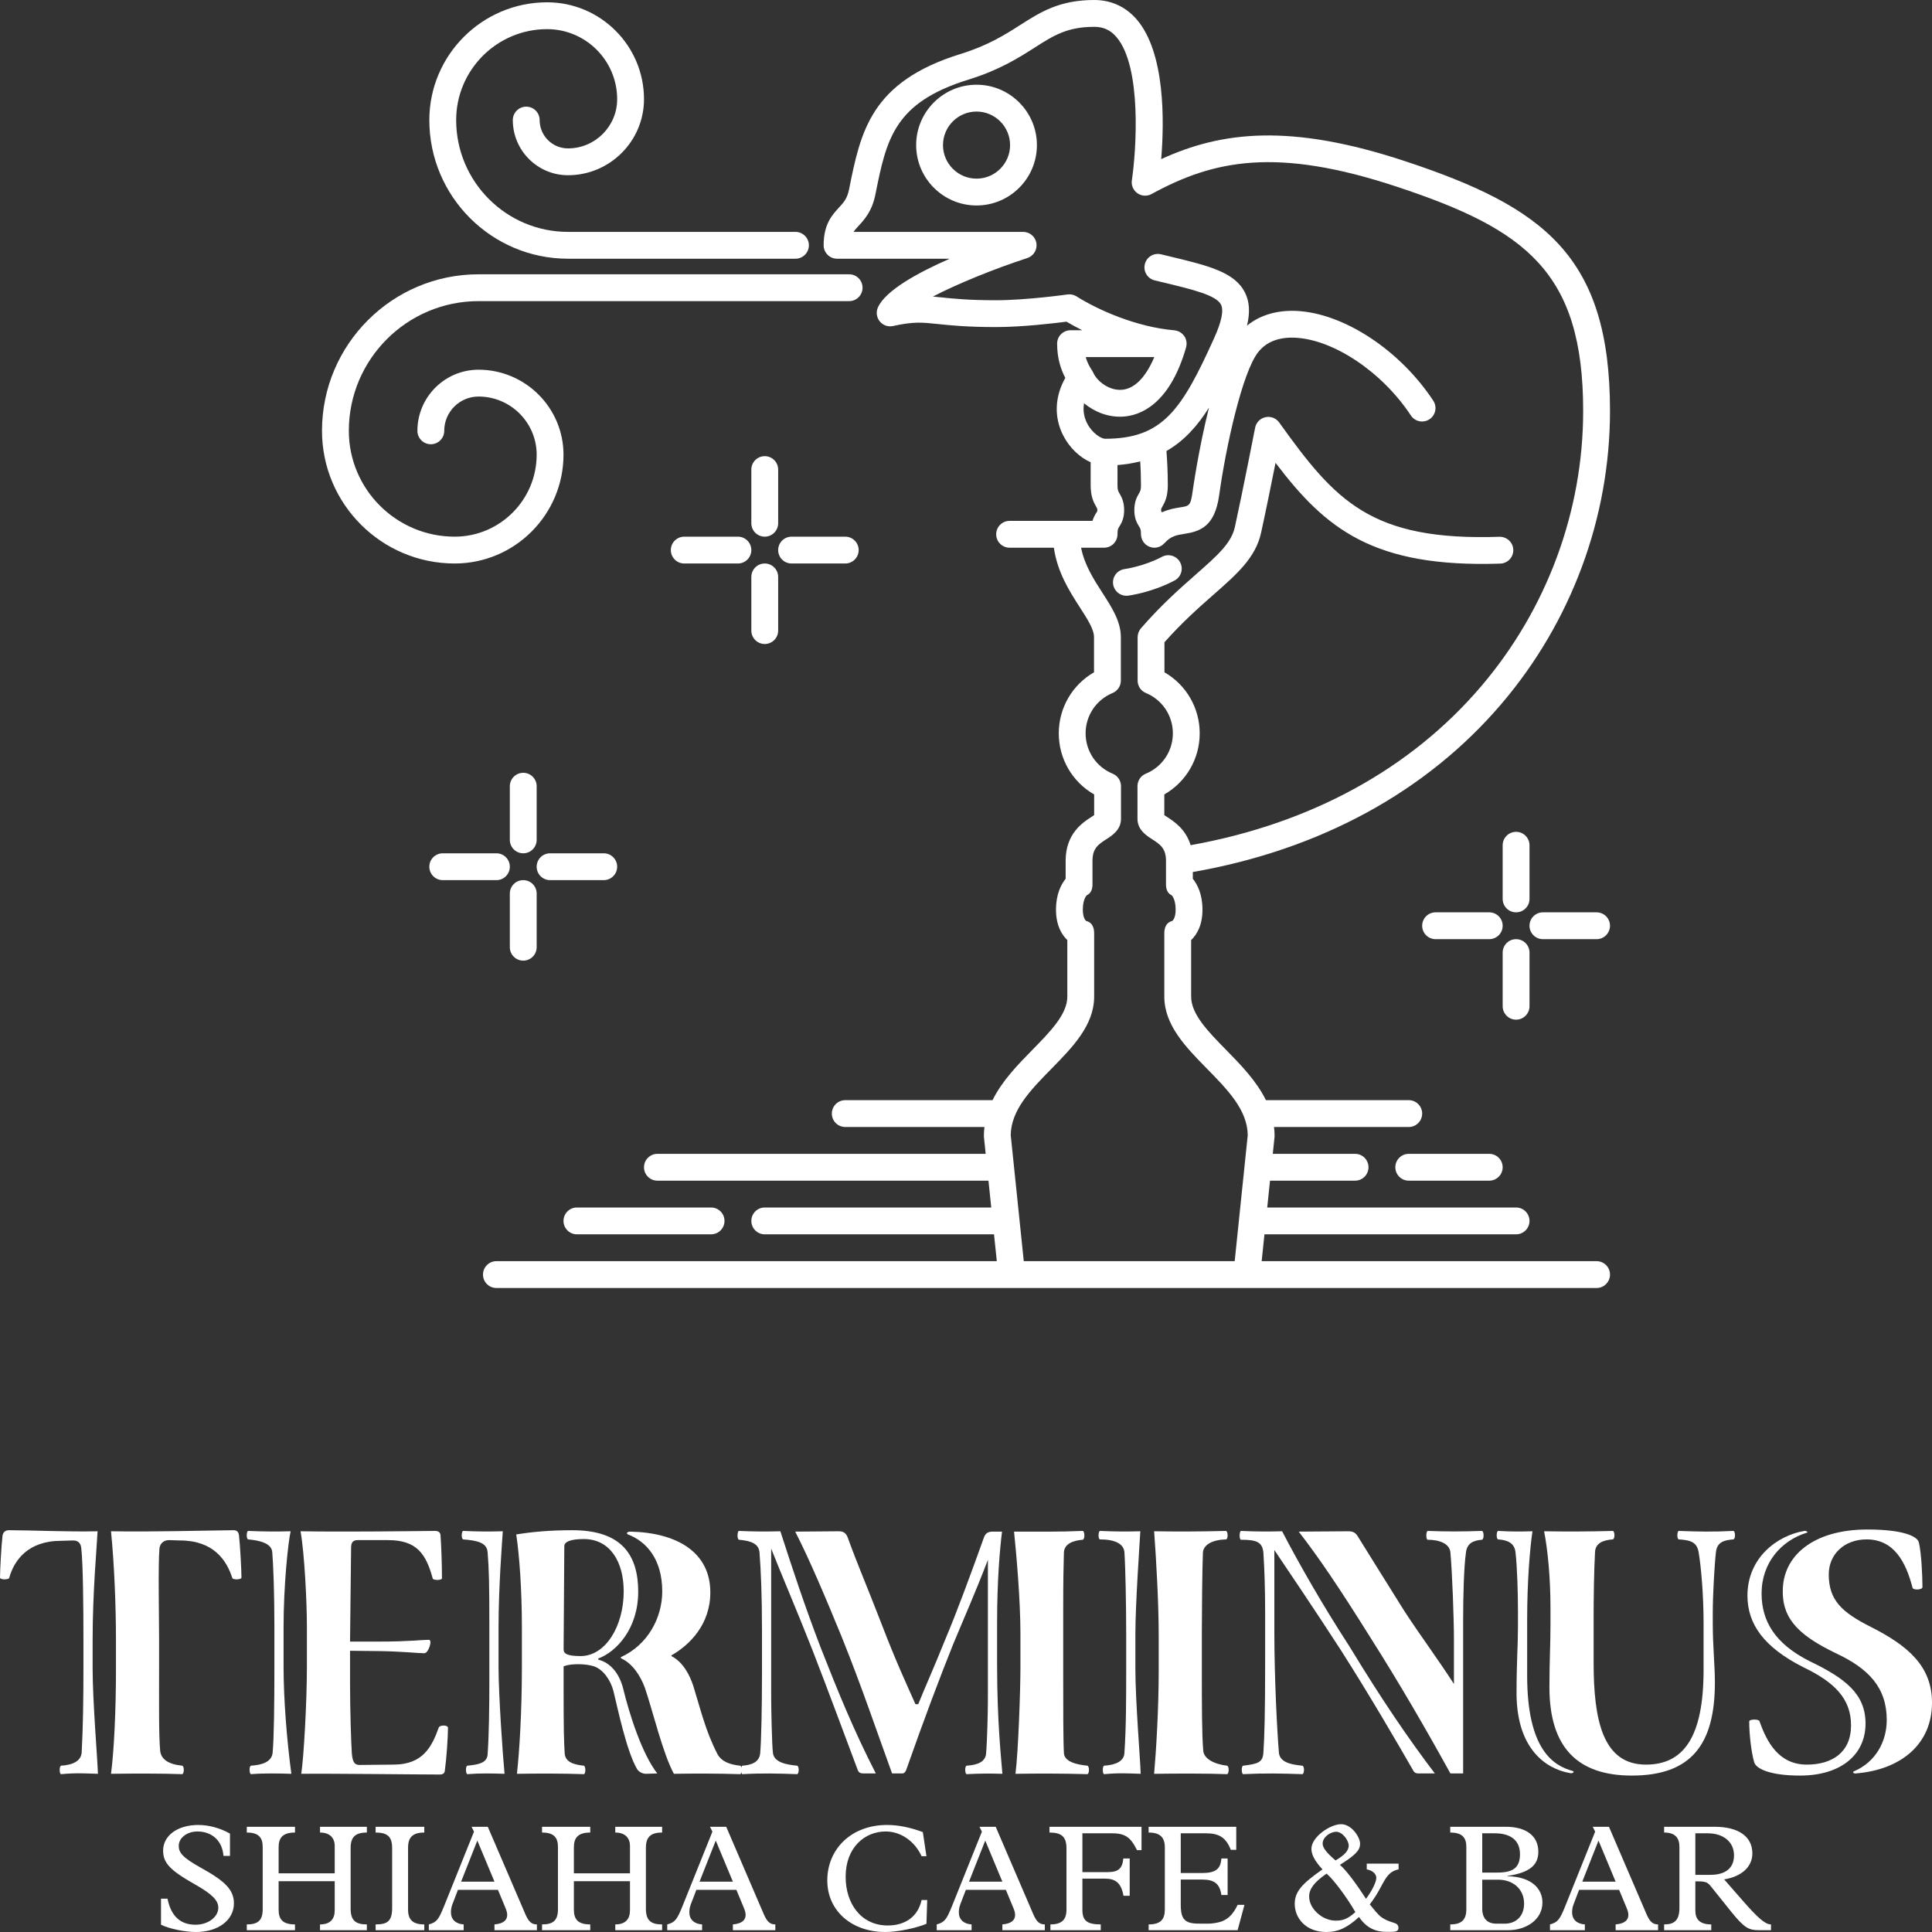 <?xml version="1.0" encoding="UTF-8"?> <svg xmlns="http://www.w3.org/2000/svg" width="3000" height="3000" viewBox="0 0 3000 3000" fill="none"><rect x="0" y="0" width="3000" height="3000" fill="#333333" stroke="none"/><path d="M180.061 2545.19C180.061 2493.04 177.319 2426.61 172.373 2377.75C239.907 2378.84 311.823 2376.65 362.882 2376.1C368.369 2376.1 370.565 2379.39 371.111 2384.33C372.761 2398.05 374.953 2438.13 374.953 2449.66C374.953 2452.95 361.777 2453.5 360.682 2450.21C351.894 2422.76 331.586 2392.02 279.427 2392.02L262.411 2391.47C253.632 2391.47 248.136 2397.51 247.59 2404.65C245.394 2428.25 247.04 2513.9 247.04 2542.44V2589.1C247.04 2645.1 246.49 2694.51 248.686 2718.12C249.79 2731.3 260.765 2739.53 282.727 2741.73C286.569 2742.28 286.019 2754.9 282.727 2754.9C252.527 2753.8 207.511 2753.8 172.373 2754.35C177.319 2717.02 180.061 2652.24 180.061 2594.6V2545.19ZM129.552 2543.54C129.552 2496.88 129.002 2429.9 126.261 2404.65C125.711 2397.51 122.419 2392.02 113.631 2392.02L94.969 2392.57C43.361 2392.57 21.952 2422.76 14.265 2450.21C13.723 2452.95 -0.002 2453.5 -0.002 2449.66C-0.002 2438.13 2.186 2399.16 3.84 2385.43C4.381 2379.39 8.227 2376.1 13.723 2376.1C48.306 2376.1 106.498 2378.84 151.515 2377.75C150.419 2401.35 143.831 2471.62 143.831 2546.28V2591.3C143.831 2641.81 151.515 2732.95 152.065 2754.35C132.852 2753.8 118.577 2752.71 94.969 2754.9C92.223 2755.45 91.677 2742.28 94.969 2741.73C113.09 2740.63 125.711 2734.59 126.815 2721.42C129.002 2681.89 129.552 2636.32 129.552 2591.3V2543.54Z" fill="white"></path><path d="M476.561 2525.98C476.561 2487 472.719 2411.24 466.678 2377.75C533.657 2378.84 621.499 2377.75 675.295 2377.2C680.782 2377.2 684.082 2379.39 684.082 2384.88C685.178 2399.16 686.282 2428.8 686.282 2450.76C686.282 2454.06 673.099 2454.06 672.003 2451.31C661.57 2413.43 647.845 2391.47 602.282 2391.47H555.62C547.382 2391.47 545.186 2395.86 545.186 2403.55L543.54 2549.03H589.653C634.67 2549.03 655.532 2546.28 665.965 2546.28C672.003 2546.28 665.411 2567.15 658.828 2567.15C650.04 2567.15 624.236 2564.4 592.403 2563.85L543.54 2563.31V2613.26C543.54 2653.89 545.186 2706.04 546.282 2721.96C547.382 2735.69 550.124 2740.63 558.361 2740.63L611.065 2740.08C657.728 2740.08 670.911 2710.98 681.336 2682.44C682.436 2678.6 695.611 2678.05 695.611 2682.98C695.611 2697.26 693.415 2730.2 690.665 2749.96C690.124 2753.8 687.374 2755.45 682.982 2755.45C646.749 2755.45 512.799 2753.8 467.782 2754.35C471.624 2729.65 476.561 2644 476.561 2587.46V2525.98ZM426.057 2524.88C426.057 2473.27 424.411 2429.9 422.765 2410.13C421.661 2396.41 403.549 2392.02 385.432 2390.37C382.132 2389.82 382.682 2377.2 385.432 2377.2C409.582 2378.29 429.349 2378.29 451.307 2377.75C447.465 2394.21 440.332 2461.75 440.332 2525.98V2587.46C440.332 2637.97 445.269 2701.1 452.403 2754.35C431.544 2753.8 411.236 2753.25 389.824 2754.9C387.078 2754.9 386.528 2742.28 389.824 2741.73C407.394 2740.63 421.661 2735.69 423.307 2721.96C425.503 2699.45 426.057 2641.81 426.057 2592.4V2524.88Z" fill="white"></path><path d="M1102.99 2472.72C1102.99 2522.67 1070.6 2554.52 1042.6 2570.44V2571.54C1060.72 2580.88 1071.15 2601.18 1076.64 2618.2C1087.62 2653.34 1095.3 2687.38 1113.97 2723.61C1120.56 2735.69 1133.73 2740.08 1149.11 2741.73C1152.95 2742.28 1152.4 2754.9 1149.11 2754.9C1115.07 2753.8 1076.09 2753.8 1046.44 2754.35C1029.43 2723.61 1012.95 2654.44 1001.43 2620.95C994.291 2601.73 982.211 2583.07 964.095 2574.84V2573.19C1005.27 2554.52 1028.32 2512.8 1028.32 2471.07C1028.32 2421.66 1004.17 2393.66 975.078 2382.68C971.778 2381.04 973.978 2378.29 978.92 2378.29C1051.93 2379.95 1102.99 2410.69 1102.99 2472.72ZM875.161 2561.11C875.161 2567.7 880.649 2571.54 901.507 2571.54C940.486 2571.54 968.486 2524.87 968.486 2471.07C968.486 2425.5 947.628 2389.82 906.453 2389.82C885.595 2389.82 876.257 2394.21 876.257 2400.8L875.161 2561.11ZM810.378 2526.52C810.378 2468.88 806.536 2415.08 801.599 2382.68C825.203 2378.84 852.649 2376.1 888.886 2376.1C966.841 2376.1 990.999 2416.17 990.999 2471.62C990.999 2529.27 956.961 2564.95 928.957 2575.38V2577.03C948.174 2581.97 961.353 2598.44 967.395 2620.95C977.274 2662.13 997.032 2723.61 1020.64 2753.8L1003.07 2754.35C998.686 2754.35 992.645 2752.16 989.349 2747.21C972.882 2719.22 959.157 2652.79 952.566 2625.89C948.174 2608.87 936.645 2592.4 922.374 2587.46C915.232 2585.26 906.453 2584.17 898.77 2584.17C889.982 2584.17 882.295 2584.72 875.161 2587.46V2623.15C875.161 2688.47 875.711 2702.75 876.807 2721.96C877.357 2735.69 889.982 2740.08 906.453 2741.73C909.745 2742.28 909.745 2754.9 906.453 2754.9C874.611 2753.8 835.082 2753.8 802.69 2754.35C806.536 2719.76 810.378 2658.28 810.378 2589.1V2526.52ZM759.87 2527.07C759.87 2459.55 759.32 2435.94 757.124 2410.13C756.028 2394.76 739.557 2392.02 719.249 2390.37C715.949 2389.82 716.499 2377.2 719.249 2377.2C742.303 2378.29 760.424 2378.29 780.732 2377.75C779.636 2395.32 774.149 2463.93 774.149 2526.52V2589.1C774.149 2631.38 780.732 2726.91 783.478 2754.35C764.265 2753.8 746.699 2753.25 725.832 2754.9C723.09 2754.9 722.54 2742.28 725.832 2741.73C743.399 2740.08 756.028 2737.33 757.124 2724.71C759.32 2695.06 759.87 2648.95 759.87 2607.23V2527.07Z" fill="white"></path><path d="M1584.51 2536.4C1584.51 2485.89 1578.47 2415.62 1574.62 2378.29C1608.67 2378.29 1643.8 2378.84 1681.13 2377.2C1684.42 2377.2 1684.98 2390.37 1681.13 2390.92C1666.86 2392.02 1652.58 2396.96 1652.04 2410.68C1651.49 2427.15 1650.94 2455.7 1650.94 2496.88V2600.09C1650.94 2651.15 1650.94 2702.75 1652.04 2721.96C1652.58 2735.68 1671.8 2740.08 1688.27 2741.73C1692.11 2742.28 1691.57 2754.9 1688.27 2754.9C1648.74 2753.8 1611.96 2753.8 1576.82 2754.35C1581.22 2719.76 1584.51 2624.79 1584.51 2589.65V2536.4ZM1385.22 2753.8C1361.62 2689.02 1338.02 2618.75 1307.27 2542.44C1281.47 2479.31 1256.22 2420.02 1234.81 2378.29L1302.33 2377.75C1308.92 2377.75 1313.86 2379.94 1316.6 2388.17C1330.87 2427.7 1343.5 2456.25 1368.21 2519.93C1392.37 2583.06 1407.74 2614.91 1421.46 2646.2H1425.85C1437.38 2617.65 1449.46 2591.3 1467.57 2546.28C1485.69 2503.46 1507.1 2445.27 1527.96 2387.08C1530.71 2379.39 1536.2 2378.29 1541.69 2378.29H1555.96C1552.67 2404.1 1548.28 2453.5 1548.28 2519.93V2584.72C1548.28 2674.75 1554.87 2732.39 1556.52 2754.35C1537.85 2753.8 1521.92 2753.8 1501.06 2754.9C1498.32 2754.9 1497.77 2742.28 1501.06 2741.73C1519.18 2740.63 1530.71 2735.14 1531.26 2721.96C1532.91 2702.75 1534 2657.73 1534 2639.07V2422.21C1513.7 2474.92 1498.87 2507.85 1480.2 2552.87C1461.53 2598.98 1433.54 2673.1 1407.18 2748.32C1405.54 2752.16 1403.89 2753.8 1400.6 2753.8H1385.22ZM1183.2 2531.46C1183.2 2477.11 1181.55 2438.68 1179.35 2410.68C1178.26 2396.41 1165.08 2392.57 1147.51 2390.92C1144.22 2390.37 1144.77 2377.2 1147.51 2377.2C1171.12 2378.29 1190.33 2378.29 1211.74 2377.75C1230.95 2437.03 1248.53 2490.84 1274.33 2558.36C1301.78 2628.08 1325.39 2686.28 1359.97 2753.8H1341.31C1335.27 2753.8 1333.07 2752.16 1331.42 2747.21C1312.76 2697.81 1289.7 2634.67 1261.15 2561.11C1235.35 2495.78 1213.94 2446.37 1197.47 2404.65V2634.67C1197.47 2651.15 1198.57 2708.79 1200.21 2721.96C1201.86 2736.24 1219.98 2740.08 1237.55 2741.73C1241.39 2742.28 1240.84 2754.9 1237.55 2754.9C1207.9 2753.8 1182.1 2753.25 1153 2754.9C1150.26 2754.9 1149.71 2742.28 1153 2741.73C1167.27 2740.63 1179.35 2736.24 1180.45 2721.96C1182.1 2703.85 1183.2 2650.04 1183.2 2600.63V2531.46Z" fill="white"></path><path d="M1799.24 2540.8C1799.24 2488.65 1795.4 2422.22 1792.11 2377.75C1826.69 2378.29 1861.83 2378.29 1903.55 2377.2C1906.85 2377.2 1907.4 2390.37 1903.55 2390.37C1882.69 2390.92 1868.42 2398.61 1867.87 2411.24C1866.77 2435.94 1866.22 2510.05 1866.22 2534.76V2593.5C1866.22 2645.11 1866.22 2694.51 1868.42 2718.67C1869.51 2731.3 1885.99 2739.53 1905.2 2741.73C1909.04 2742.28 1908.49 2754.9 1905.2 2754.9C1877.75 2753.8 1827.24 2753.8 1792.11 2754.36C1795.4 2717.03 1799.24 2652.24 1799.24 2594.6V2540.8ZM1748.74 2539.15C1748.74 2492.49 1747.64 2434.84 1745.99 2410.14C1744.89 2397.51 1731.72 2390.37 1708.11 2390.37C1704.81 2390.37 1705.36 2377.2 1708.11 2377.2C1731.17 2378.29 1749.83 2378.29 1770.7 2377.75C1769.6 2396.96 1763.01 2491.38 1763.01 2537.5V2591.3C1763.01 2641.81 1770.7 2732.95 1771.24 2754.36C1752.58 2753.8 1738.3 2752.71 1714.7 2754.9C1711.95 2755.45 1711.4 2742.28 1714.7 2741.73C1732.81 2740.63 1745.45 2734.59 1745.99 2721.96C1748.74 2681.89 1748.74 2636.32 1748.74 2591.3V2539.15Z" fill="white"></path><path d="M2257.67 2546.28C2257.67 2512.25 2254.92 2440.33 2252.18 2410.69C2251.08 2396.41 2234.06 2390.92 2217.05 2390.92C2213.75 2390.92 2214.3 2377.2 2217.05 2377.2C2246.69 2378.29 2268.1 2378.29 2301.04 2377.2C2304.33 2377.2 2304.89 2390.37 2301.04 2390.92C2286.77 2392.02 2277.98 2396.96 2276.33 2410.69C2273.04 2433.19 2271.94 2480.96 2271.94 2517.74V2753.8H2252.18C2213.75 2684.08 2172.03 2612.17 2128.1 2542.99C2078.7 2463.93 2046.86 2417.27 2016.66 2378.29L2093.52 2377.75C2101.21 2377.75 2105.05 2379.95 2108.89 2386.53C2125.37 2413.43 2150.07 2452.4 2180.81 2501.82C2206.61 2541.35 2232.96 2576.48 2257.67 2614.91V2546.28ZM1964.51 2505.11C1964.51 2465.59 1963.41 2435.94 1961.76 2410.69C1960.11 2394.21 1950.78 2390.92 1927.17 2390.92C1923.88 2390.92 1924.43 2377.2 1927.17 2377.2C1950.78 2378.29 1969.45 2378.29 1990.85 2377.75C2018.3 2430.45 2054.54 2493.58 2095.17 2556.17C2146.22 2640.16 2187.94 2701.1 2228.02 2753.8H2202.77C2199.48 2753.8 2196.73 2753.25 2194.53 2749.41C2169.28 2705.5 2127.55 2633.58 2081.99 2562.2C2037.52 2493.58 2004.58 2445.27 1978.78 2406.84V2533.11C1978.78 2605.58 1983.17 2689.58 1985.92 2721.96C1987.56 2736.24 2004.04 2740.08 2022.15 2741.73C2025.99 2742.28 2025.45 2754.9 2022.15 2754.9C1990.31 2753.8 1962.86 2753.25 1930.47 2754.9C1927.72 2754.9 1927.17 2742.28 1930.47 2741.73C1952.98 2738.99 1960.67 2736.79 1961.76 2721.96C1963.41 2697.26 1964.51 2663.77 1964.51 2579.78V2505.11Z" fill="white"></path><path d="M2407.59 2497.98C2407.59 2448.56 2403.19 2406.29 2397.7 2377.75C2430.65 2378.29 2466.88 2378.29 2504.21 2377.2C2507.5 2377.2 2508.06 2389.82 2504.21 2390.37C2488.84 2391.47 2477.31 2396.41 2476.76 2410.14C2475.11 2440.33 2474.57 2482.6 2474.57 2510.05V2581.42C2474.57 2671.45 2488.84 2740.08 2555.82 2740.08C2614.01 2740.08 2645.3 2697.81 2645.3 2592.95V2519.39C2645.3 2477.12 2641.46 2432.65 2637.61 2410.14C2634.88 2394.21 2624.44 2391.47 2606.87 2390.37C2603.58 2389.82 2604.13 2377.2 2606.87 2377.2C2636.52 2378.29 2660.13 2378.84 2691.42 2377.2C2694.71 2377.2 2695.26 2389.82 2691.42 2390.37C2677.7 2391.47 2666.17 2394.21 2664.51 2410.14C2662.33 2428.25 2659.58 2477.12 2659.58 2504.01V2519.94C2659.58 2557.27 2662.87 2584.72 2662.87 2612.71C2662.87 2708.79 2626.09 2757.1 2533.85 2757.1C2450.41 2757.1 2405.94 2714.28 2405.94 2619.85C2405.94 2578.13 2407.59 2553.97 2407.59 2522.13V2497.98ZM2357.08 2501.82C2357.08 2476.01 2355.98 2433.19 2353.24 2410.14C2351.59 2396.41 2341.71 2391.47 2326.34 2390.37C2323.04 2389.82 2323.59 2377.2 2326.34 2377.2C2344.45 2378.29 2361.47 2378.29 2379.59 2377.75C2375.74 2404.1 2371.36 2454.6 2371.36 2515.54V2601.73C2371.36 2715.92 2411.43 2741.73 2442.17 2749.96C2445.47 2751.06 2442.17 2754.36 2437.78 2753.25C2400.45 2746.67 2355.43 2715.92 2354.88 2630.28C2354.88 2579.78 2357.08 2556.17 2357.08 2526.52V2501.82Z" fill="white"></path><path d="M2878.67 2750.51C2912.7 2736.24 2929.73 2703.85 2929.73 2670.9C2929.73 2620.4 2901.73 2590.76 2849.58 2566.6C2797.97 2541.35 2767.78 2516.64 2768.32 2471.08C2767.78 2416.18 2815.53 2375 2899.53 2375C2954.98 2375 2977.49 2385.43 2979.68 2395.32C2983.53 2411.78 2985.17 2447.47 2985.17 2464.48C2985.17 2468.88 2970.9 2469.43 2969.8 2465.59C2959.38 2424.95 2940.7 2390.37 2898.44 2390.37C2863.84 2390.37 2839.69 2413.43 2839.69 2444.72C2839.69 2484.8 2860 2503.46 2904.48 2525.98C2963.22 2555.62 3000 2587.46 3000 2644C3000 2708.79 2951.14 2748.32 2881.42 2753.8C2878.67 2754.35 2875.92 2751.61 2878.67 2750.51ZM2794.68 2757.1C2749.1 2757.1 2726.6 2746.67 2723.85 2736.24C2719.46 2721.42 2716.17 2692.87 2716.17 2673.1C2716.17 2669.26 2731 2669.26 2732.09 2672.56C2743.62 2705.5 2762.29 2740.08 2805.65 2740.08C2845.18 2740.08 2874.28 2720.87 2874.28 2679.14C2874.28 2637.96 2849.03 2612.17 2799.61 2588.56C2739.23 2557.81 2713.43 2522.13 2713.43 2477.66C2713.43 2418.92 2759.54 2384.33 2801.81 2377.2C2804.56 2376.65 2808.4 2379.39 2805.65 2379.95C2766.13 2392.02 2735.38 2426.61 2735.38 2474.37C2735.38 2517.19 2756.25 2552.32 2809.5 2579.22C2865.5 2606.13 2896.79 2630.28 2896.79 2676.4C2896.79 2725.26 2857.81 2757.1 2795.23 2757.1H2794.68Z" fill="white"></path><path d="M357.119 2847.21V2881.82H346.994C345.344 2858.28 329.103 2843.91 306.503 2843.91C290.49 2843.91 277.544 2853.8 277.544 2866.28C277.544 2876.4 282.957 2884.17 311.444 2899.95C348.878 2920.67 363.236 2934.09 363.236 2955.51C363.236 2982.11 338.048 3000 304.382 3000C286.019 3000 261.765 2994.59 249.998 2988.7V2948.21H260.119C265.532 2975.29 279.898 2988.7 303.673 2988.7C323.453 2988.7 338.986 2976.46 338.986 2962.33C338.986 2950.57 328.869 2940.91 302.736 2926.08C263.648 2903.95 253.294 2892.65 253.294 2873.58C253.294 2850.51 275.423 2833.79 307.915 2833.79C323.919 2833.79 341.815 2838.5 357.119 2847.21Z" fill="white"></path><path d="M458.069 2836.61V2845.56C439.469 2845.56 432.644 2853.33 432.644 2868.4V2908.89H519.757V2866.28C519.757 2854.75 512.924 2845.56 496.919 2845.56V2836.61H569.665V2845.56C552.011 2845.56 544.478 2852.39 544.478 2869.34V2963.75C544.478 2981.88 552.011 2988.23 569.665 2988.23V2997.18H496.919V2988.23C513.161 2988.23 519.757 2979.52 519.757 2966.33V2921.13H432.644V2965.4C432.644 2980.7 439.469 2988.23 458.069 2988.23V2997.18H383.207V2988.23C399.919 2988.23 407.923 2982.58 407.923 2964.69V2867.93C407.923 2853.09 401.336 2845.56 383.207 2845.56V2836.61H458.069Z" fill="white"></path><path d="M658.824 2836.61V2845.56C640.699 2845.56 633.636 2853.09 633.636 2869.11V2965.16C633.636 2980.93 640.936 2988.23 658.824 2988.23V2997.18H583.257V2988.23C601.857 2988.23 608.915 2983.06 608.915 2962.33V2869.81C608.915 2852.63 602.319 2845.56 583.257 2845.56V2836.61H658.824Z" fill="white"></path><path d="M716.011 2921.84H767.807L741.203 2858.04L716.011 2921.84ZM757.449 2836.62L815.832 2972.46C820.774 2983.76 825.249 2988.23 833.724 2988.23V2997.18H767.807V2988.23C781.695 2987.06 787.582 2981.64 787.582 2973.41C787.582 2970.34 786.645 2966.81 784.753 2962.33L773.224 2934.56H711.07L702.357 2957.39C700.47 2962.57 700.236 2966.34 700.236 2969.87C700.236 2980.23 707.54 2987.53 720.015 2988.23V2997.18H665.865V2988.23C678.107 2984.93 681.17 2980.46 689.407 2960.22L736.02 2844.15L732.253 2836.62H757.449Z" fill="white"></path><path d="M916.541 2836.61V2845.56C897.941 2845.56 891.116 2853.33 891.116 2868.4V2908.89H978.228V2866.28C978.228 2854.75 971.395 2845.56 955.391 2845.56V2836.61H1028.14V2845.56C1010.48 2845.56 1002.95 2852.39 1002.95 2869.34V2963.75C1002.95 2981.88 1010.48 2988.23 1028.14 2988.23V2997.18H955.391V2988.23C971.633 2988.23 978.228 2979.52 978.228 2966.33V2921.13H891.116V2965.4C891.116 2980.7 897.941 2988.23 916.541 2988.23V2997.18H841.674V2988.23C858.391 2988.23 866.395 2982.58 866.395 2964.69V2867.93C866.395 2853.09 859.807 2845.56 841.674 2845.56V2836.61H916.541Z" fill="white"></path><path d="M1086.23 2921.84H1138.02L1111.42 2858.04L1086.23 2921.84ZM1127.67 2836.62L1186.05 2972.46C1190.99 2983.76 1195.47 2988.23 1203.94 2988.23V2997.18H1138.02V2988.23C1151.91 2987.06 1157.8 2981.64 1157.8 2973.41C1157.8 2970.34 1156.85 2966.81 1154.98 2962.33L1143.44 2934.56H1081.29L1072.57 2957.39C1070.69 2962.57 1070.45 2966.34 1070.45 2969.87C1070.45 2980.23 1077.75 2987.53 1090.23 2988.23V2997.18H1036.08V2988.23C1048.32 2984.93 1051.38 2980.46 1059.62 2960.22L1106.24 2844.15L1102.47 2836.62H1127.67Z" fill="white"></path><path d="M1432.95 2844.86L1438.59 2882.29H1431.06C1420.23 2858.75 1398.57 2843.91 1375.26 2843.91C1343.01 2843.91 1313.11 2868.4 1313.11 2914.31C1313.11 2955.75 1336.88 2989.88 1378.56 2989.88C1405.87 2989.88 1425.41 2975.99 1431.06 2950.33H1439.77L1438.59 2987.29C1422.58 2993.89 1394.33 3000 1374.55 3000C1322.76 3000 1284.62 2967.28 1284.62 2919.96C1284.62 2871.46 1321.59 2833.79 1377.38 2833.79C1395.04 2833.79 1413.17 2837.56 1432.95 2844.86Z" fill="white"></path><path d="M1504.69 2921.84H1556.48L1529.88 2858.04L1504.69 2921.84ZM1546.12 2836.62L1604.51 2972.46C1609.45 2983.76 1613.92 2988.23 1622.4 2988.23V2997.18H1556.48V2988.23C1570.37 2987.06 1576.26 2981.64 1576.26 2973.41C1576.26 2970.34 1575.32 2966.81 1573.43 2962.33L1561.9 2934.56H1499.75L1491.03 2957.39C1489.15 2962.57 1488.91 2966.34 1488.91 2969.87C1488.91 2980.23 1496.22 2987.53 1508.69 2988.23V2997.18H1454.54V2988.23C1466.78 2984.93 1469.85 2980.46 1478.08 2960.22L1524.7 2844.15L1520.93 2836.62H1546.12Z" fill="white"></path><path d="M1772.56 2836.61V2872.87H1765.5C1756.08 2853.56 1747.6 2846.74 1727.12 2846.74H1680.74V2907.01H1720.29C1735.6 2907.01 1742.9 2902.06 1744.31 2885.82H1754.2V2943.73H1744.55C1741.01 2923.72 1732.07 2917.13 1715.82 2917.13H1680.74V2965.4C1680.74 2982.11 1687.57 2988.23 1709.23 2988.23V2997.18H1631.07V2988.23C1649.2 2988.23 1656.02 2980.46 1656.02 2965.16V2870.28C1656.02 2852.16 1648.49 2845.56 1629.65 2845.56V2836.61H1772.56Z" fill="white"></path><path d="M1919.65 2836.61V2872.4H1911.18C1903.65 2853.33 1893.28 2846.74 1872.33 2846.74H1833.48V2908.42H1866.21C1886.93 2908.42 1895.4 2902.77 1896.58 2885.82H1906.24V2942.56H1896.58C1893.99 2924.9 1885.52 2918.55 1866.45 2918.55H1833.48V2958.33C1833.48 2964.22 1833.96 2973.4 1837.72 2978.81C1843.61 2987.05 1853.74 2987.05 1866.91 2987.05H1877.04C1881.04 2987.05 1891.17 2985.88 1897.76 2983.28C1908.59 2979.05 1915.88 2970.34 1921.77 2957.86H1932.37L1921.77 2997.18H1783.58V2988.23C1802.17 2988.23 1808.76 2980.46 1808.76 2964.92V2868.87C1808.76 2853.09 1801.47 2845.56 1783.58 2845.56V2836.61H1919.65Z" fill="white"></path><path d="M2073.79 2888.88C2087.92 2880.64 2094.27 2873.58 2094.27 2865.81C2094.27 2857.57 2084.38 2844.38 2074.97 2844.38C2065.32 2844.38 2053.78 2852.86 2053.78 2862.75C2053.78 2869.58 2060.84 2877.81 2073.79 2888.88ZM2074.03 2982.35C2086.27 2982.35 2092.86 2979.29 2104.63 2969.16C2091.92 2947.03 2070.96 2918.55 2059.9 2909.36C2040.36 2922.78 2032.83 2933.38 2032.83 2944.91C2032.83 2963.75 2053.07 2982.35 2074.03 2982.35ZM2111.93 2862.98C2111.93 2873.34 2104.16 2880.88 2080.62 2895.71C2092.86 2906.3 2110.28 2931.73 2121.11 2948.45C2131.23 2935.03 2137.12 2921.84 2137.12 2915.96C2137.12 2909.83 2131.47 2904.42 2122.29 2902.77V2893.83H2171.73V2902.77C2157.6 2905.6 2152.42 2914.54 2144.19 2930.08C2139.95 2938.08 2134.53 2947.26 2127 2957.16C2134.06 2965.63 2139 2972.46 2145.36 2977.17C2150.54 2980.93 2156.42 2983.28 2164.2 2985.64C2169.14 2987.05 2171.49 2989.17 2171.49 2993.65C2171.49 2996.94 2170.32 2999.77 2160.19 2999.77H2152.9C2136.65 2999.77 2122.29 2994.36 2110.28 2976.7C2092.15 2993.18 2078.27 3000 2059.43 3000C2027.65 3000 2010.46 2978.34 2010.46 2956.45C2010.46 2936.67 2022.7 2924.43 2053.55 2902.77C2042.25 2890.53 2036.36 2880.4 2036.36 2870.75C2036.36 2852.63 2065.32 2832.61 2082.5 2832.61C2098.75 2832.61 2111.93 2852.63 2111.93 2862.98Z" fill="white"></path><path d="M2301.61 2963.98C2301.61 2978.34 2309.14 2987.05 2323.27 2987.05H2336.69C2353.64 2987.05 2366.59 2975.75 2366.59 2955.98C2366.59 2933.85 2350.11 2918.78 2326.33 2918.78H2301.61V2963.98ZM2325.15 2907.72C2349.64 2907.72 2360.23 2899.95 2360.23 2879.23C2360.23 2856.86 2344.7 2846.74 2321.15 2846.74H2301.61V2907.72H2325.15ZM2338.34 2836.61C2369.41 2836.61 2388.72 2850.5 2388.72 2875.46C2388.72 2896.88 2374.12 2907.95 2340.93 2912.9V2913.36C2378.6 2914.3 2395.08 2932.9 2395.08 2954.33C2395.08 2981.64 2368.71 2997.18 2342.34 2997.18H2251.94V2988.23C2269.12 2988.23 2276.9 2981.4 2276.9 2964.69V2867.69C2276.9 2853.56 2270.53 2845.56 2251.94 2845.56V2836.61H2338.34Z" fill="white"></path><path d="M2456.95 2921.84H2508.74L2482.14 2858.04L2456.95 2921.84ZM2498.38 2836.62L2556.77 2972.46C2561.71 2983.76 2566.18 2988.23 2574.66 2988.23V2997.18H2508.74V2988.23C2522.63 2987.06 2528.52 2981.64 2528.52 2973.41C2528.52 2970.34 2527.57 2966.81 2525.7 2962.33L2514.16 2934.56H2452L2443.29 2957.39C2441.4 2962.57 2441.17 2966.34 2441.17 2969.87C2441.17 2980.23 2448.47 2987.53 2460.95 2988.23V2997.18H2406.8V2988.23C2419.04 2984.93 2422.1 2980.46 2430.34 2960.22L2476.95 2844.15L2473.19 2836.62H2498.38Z" fill="white"></path><path d="M2655.59 2911.25C2679.37 2911.25 2692.56 2900.89 2692.56 2880.88C2692.56 2860.4 2676.31 2846.74 2651.82 2846.74H2632.52V2911.25H2655.59ZM2662.42 2836.62C2699.15 2836.62 2721.05 2851.45 2721.05 2878.05C2721.05 2898.53 2704.8 2913.83 2677.25 2918.31L2706.68 2951.98C2729.75 2978.35 2741.05 2988.23 2750 2988.23V2997.18H2731.64C2715.86 2997.18 2709.04 2994.36 2688.55 2968.93L2656.06 2928.43C2651.6 2923.02 2648.77 2921.37 2635.82 2921.37H2632.52V2966.81C2632.52 2980.23 2639.35 2988.23 2657.24 2988.23V2997.18H2584.02V2988.23C2599.8 2988.23 2607.8 2982.11 2607.8 2962.33V2867.93C2607.8 2853.8 2601.21 2845.56 2584.02 2845.56V2836.62H2662.42Z" fill="white"></path><path d="M1804.16 795.545C1803.8 794.986 1803.4 794.453 1803.16 793.932C1803.16 793.932 1803.03 793.424 1803.03 792.107C1803.03 789.861 1803.03 789.862 1804.69 787.024C1809.08 779.499 1813.37 770.695 1813.37 753.253C1813.37 731.378 1812.15 711.832 1811.25 700.341C1839.05 684.411 1859.71 660.907 1877.3 632.99C1861.14 697.186 1852.04 761.936 1851.89 763.036C1848.81 785.311 1846.94 785.603 1832.44 787.861C1824.72 789.057 1814.81 790.716 1804.16 795.545ZM1569.45 1762.66C1569.97 1723.44 1600.6 1692.23 1633.02 1659.19C1665.45 1626.13 1699 1591.95 1699 1547.53V1449.22C1699 1439.6 1695.54 1432.18 1686.45 1429.95C1685.04 1428.67 1681.42 1424.24 1681.42 1412.54C1681.42 1398.08 1685.9 1391.95 1687.38 1390.32C1694.26 1386.87 1696.4 1380.94 1696.4 1373.05V1336.59C1696.4 1317.02 1705.88 1310.9 1717.9 1303.17C1726.97 1297.33 1740.67 1288.51 1740.67 1271.49V1220.65C1740.67 1212.2 1735.56 1204.59 1727.75 1201.38C1702.22 1190.88 1685.72 1166.28 1685.72 1138.72C1685.72 1111.21 1702.16 1086.64 1727.59 1076.11C1735.37 1072.88 1740.45 1065.29 1740.45 1056.86V989.366C1740.45 964.912 1726.52 943.312 1711.77 920.445C1697.93 898.999 1683.88 876.895 1678.71 850.47H1714.41C1725.92 850.47 1735.24 841.145 1735.24 829.637C1735.24 822.191 1736.14 820.774 1737.92 817.941C1741.8 811.795 1745.57 804.736 1745.57 792.107C1745.57 778.599 1741.16 771.028 1738.24 766.024C1736.25 762.607 1735.24 760.886 1735.24 753.253V722.153C1748 721.195 1759.68 719.186 1770.57 716.403C1771.17 726.645 1771.7 739.532 1771.7 753.253C1771.7 760.886 1770.7 762.603 1768.7 766.02C1765.78 771.024 1761.37 778.591 1761.37 792.107C1761.37 804.741 1765.15 811.795 1769.02 817.941C1770.8 820.774 1771.7 822.195 1771.7 829.637C1771.7 829.824 1771.75 829.995 1771.75 830.178C1771.77 830.941 1771.88 831.695 1771.98 832.453C1772.07 833.066 1772.12 833.682 1772.26 834.274C1772.42 834.957 1772.66 835.611 1772.88 836.278C1773.09 836.899 1773.27 837.524 1773.54 838.112C1773.81 838.724 1774.17 839.299 1774.5 839.891C1774.84 840.478 1775.15 841.074 1775.54 841.628C1775.9 842.141 1776.34 842.607 1776.75 843.091C1777.23 843.657 1777.71 844.228 1778.25 844.741C1778.39 844.87 1778.49 845.024 1778.63 845.153C1779.01 845.491 1779.43 845.732 1779.83 846.041C1780.32 846.424 1780.81 846.82 1781.34 847.157C1781.97 847.561 1782.62 847.882 1783.27 848.211C1783.79 848.466 1784.28 848.741 1784.81 848.953C1785.58 849.261 1786.37 849.474 1787.17 849.687C1787.64 849.812 1788.09 849.978 1788.57 850.07C1789.88 850.324 1791.2 850.47 1792.53 850.47H1792.53C1793.99 850.47 1795.4 850.32 1796.77 850.037C1796.9 850.007 1797.02 849.945 1797.15 849.916C1798.4 849.632 1799.61 849.266 1800.76 848.77C1801.17 848.595 1801.55 848.332 1801.95 848.128C1802.8 847.695 1803.64 847.262 1804.42 846.72C1804.84 846.424 1805.22 846.049 1805.63 845.72C1806.34 845.141 1807.03 844.562 1807.65 843.895C1807.78 843.766 1807.93 843.678 1808.05 843.545C1818.18 832.241 1827.3 830.824 1838.85 829.028C1863.61 825.174 1886.4 817.666 1893.15 768.745C1903.3 695.416 1928.84 578.02 1953.86 546.62C1966.52 530.732 1985.7 523.253 2011.02 524.399C2070.87 527.103 2146.47 577.87 2190.78 645.111C2197.11 654.732 2210.03 657.386 2219.64 651.045C2229.25 644.711 2231.91 631.795 2225.57 622.186C2173.66 543.407 2086.2 486.082 2012.89 482.774C1982.46 481.47 1956.39 489.378 1936.32 505.67C1941.27 485.245 1940.31 468.845 1933.43 454.815C1917.55 422.382 1876.47 412.54 1814.3 397.644L1802.8 394.882C1791.6 392.169 1780.37 399.065 1777.67 410.257C1774.97 421.44 1781.85 432.694 1793.04 435.39L1804.6 438.165C1851.62 449.428 1888.76 458.332 1896.02 473.149C1900.41 482.124 1896.81 499.586 1885.3 525.053C1835.11 636.09 1805.74 681.311 1715.92 681.311C1710.3 681.311 1696.16 673.22 1687.99 657.103C1684.05 649.34 1681.05 638.782 1683.33 626.199C1699.26 639.39 1720.78 648.424 1744.22 646.882C1769.62 645.245 1816.06 629.103 1841.77 539.37C1841.84 539.153 1841.83 538.928 1841.89 538.711C1842.1 537.849 1842.23 536.957 1842.34 536.053C1842.41 535.453 1842.5 534.865 1842.52 534.261C1842.52 534.049 1842.58 533.849 1842.58 533.632C1842.58 532.949 1842.45 532.299 1842.38 531.632C1842.32 531.049 1842.31 530.47 1842.21 529.899C1842.02 528.836 1841.7 527.832 1841.35 526.836C1841.23 526.474 1841.16 526.095 1841.01 525.74C1840.45 524.378 1839.76 523.086 1838.94 521.886C1838.92 521.861 1838.92 521.832 1838.9 521.807C1838.76 521.607 1838.57 521.457 1838.43 521.265C1837.73 520.32 1836.98 519.424 1836.13 518.611C1835.75 518.249 1835.33 517.949 1834.92 517.615C1834.21 517.032 1833.5 516.474 1832.71 515.986C1832.23 515.686 1831.74 515.44 1831.24 515.186C1830.45 514.778 1829.64 514.411 1828.8 514.107C1828.25 513.911 1827.71 513.745 1827.15 513.595C1826.3 513.365 1825.44 513.203 1824.55 513.082C1824.2 513.032 1823.87 512.907 1823.51 512.874C1765.05 507.924 1705.18 481.428 1671.68 460.245C1667.5 457.599 1662.5 456.549 1657.59 457.228C1656.97 457.32 1594.36 466.203 1546.26 466.203C1503.77 466.203 1479.84 463.703 1460.61 461.69C1456.42 461.257 1452.46 460.845 1448.6 460.486C1487.26 440.407 1543.49 417.624 1595.23 400.694C1604.96 397.507 1610.93 387.724 1609.32 377.611C1607.71 367.499 1598.99 360.057 1588.75 360.057H1325.45C1327.46 356.949 1330.09 354.103 1333.34 350.578C1342.1 341.082 1354.09 328.082 1359.25 302.319C1376.49 216.311 1387.88 159.49 1503.87 123.619C1552.19 108.673 1582.35 89.415 1606.59 73.936C1635.93 55.203 1657.13 41.665 1699.24 41.665C1713.37 41.665 1724.24 46.636 1733.45 57.319C1773.44 103.682 1764.4 233.757 1757.55 279.961C1756.38 287.786 1759.75 295.594 1766.24 300.115C1772.74 304.632 1781.22 305.094 1788.16 301.299C1884.76 248.386 1982.22 228.04 2169.41 290.053C2369.2 356.244 2458.33 422.194 2458.33 637.99C2458.33 793.807 2402.13 945.641 2300.07 1065.53C2190.58 1194.15 2034.82 1279.13 1848.78 1312.38C1841.2 1287.3 1822.69 1275.28 1811.59 1268.14C1810.46 1267.4 1809.12 1266.54 1807.94 1265.75V1233.6C1841.73 1214.27 1862.89 1178.4 1862.89 1138.72C1862.89 1099.13 1841.82 1063.3 1808.16 1043.94V997.295C1835.86 966.112 1861.6 943.395 1884.44 923.312C1920.9 891.249 1949.71 865.92 1958.19 827.341C1964.95 796.611 1973.96 752.157 1980.65 718.703C2058.5 821.328 2132.56 881.745 2329.71 875.153C2341.21 874.762 2350.22 865.128 2349.83 853.628C2349.45 842.124 2339.83 833.307 2328.3 833.507C2128.03 840.278 2073.32 777.307 1986.33 656.028C1981.49 649.27 1973.11 646.049 1964.96 647.815C1956.84 649.582 1950.55 656.02 1948.96 664.178C1948.76 665.17 1929.5 763.816 1917.5 818.386C1911.95 843.641 1890.05 862.886 1856.92 892.02C1832.94 913.107 1803.09 939.357 1771.58 975.724C1771.32 976.028 1771.14 976.378 1770.9 976.691C1770.45 977.274 1770.02 977.866 1769.63 978.495C1769.28 979.062 1768.98 979.637 1768.69 980.224C1768.39 980.841 1768.11 981.457 1767.87 982.103C1767.62 982.762 1767.42 983.42 1767.25 984.091C1767.09 984.716 1766.94 985.337 1766.83 985.987C1766.71 986.728 1766.65 987.466 1766.61 988.216C1766.59 988.603 1766.49 988.974 1766.49 989.366V1056.86C1766.49 1065.29 1771.57 1072.88 1779.35 1076.11C1804.79 1086.64 1821.22 1111.21 1821.22 1138.72C1821.22 1166.28 1804.72 1190.88 1779.19 1201.38C1771.37 1204.59 1766.27 1212.2 1766.27 1220.65V1271.49C1766.27 1288.51 1779.97 1297.33 1789.03 1303.17C1801.05 1310.9 1810.55 1317.02 1810.55 1336.59V1373.05C1810.55 1380.94 1812.67 1386.87 1819.56 1390.32C1821.03 1391.95 1825.52 1398.08 1825.52 1412.54C1825.52 1424.24 1821.9 1428.67 1820.48 1429.95C1811.4 1432.18 1807.94 1439.6 1807.94 1449.22V1547.53C1807.94 1591.95 1841.48 1626.13 1873.92 1659.19C1906.34 1692.23 1936.97 1723.44 1937.49 1762.66L1917.22 1958.33H1589.71L1569.45 1762.66ZM1697.79 578.986C1697.69 578.765 1697.52 578.595 1697.42 578.378C1696.99 577.47 1696.57 576.553 1696 575.69C1692.2 569.999 1688.35 563.265 1685.87 554.465H1792.39C1779.04 586.115 1761.45 604.02 1741.53 605.303C1720.99 606.499 1702.92 590.874 1697.79 578.986ZM2479.17 1958.33H1959.11L1963.43 1916.67H2354.17C2365.67 1916.67 2375 1907.34 2375 1895.83C2375 1884.32 2365.67 1875 2354.17 1875H1967.74L1972.06 1833.33H2104.17C2115.67 1833.33 2125 1824 2125 1812.5C2125 1800.99 2115.67 1791.67 2104.17 1791.67H1976.37L1979.05 1765.82C1979.13 1765.11 1979.17 1764.39 1979.17 1763.67C1979.17 1759 1978.8 1754.47 1978.28 1750H2187.5C2199 1750 2208.33 1740.67 2208.33 1729.17C2208.33 1717.66 2199 1708.33 2187.5 1708.33H1965.72C1950.97 1678.31 1926.37 1653.15 1903.66 1630.01C1875.86 1601.68 1849.61 1574.92 1849.61 1547.53V1459.75C1858.02 1451.7 1867.19 1437.26 1867.19 1412.54C1867.19 1388.28 1859.15 1373.11 1852.21 1364.54V1354.07C2049.58 1319.61 2215.19 1229.52 2331.8 1092.54C2440.26 965.12 2500 803.695 2500 637.99C2500 397.932 2397.62 321.769 2182.51 250.498C2004.07 191.394 1897.28 203.828 1803.11 247.094C1807.94 188.473 1809.51 81.74 1765.02 30.127C1748.03 10.419 1725.28 -0.002 1699.24 -0.002C1644.96 -0.002 1615.43 18.857 1584.17 38.819C1560.89 53.682 1534.5 70.528 1491.56 83.815C1351.9 127.007 1336.37 204.453 1318.4 294.132C1315.53 308.428 1310.15 314.257 1302.71 322.328C1292.12 333.807 1278.95 348.09 1278.95 380.89C1278.95 392.399 1288.28 401.724 1299.78 401.724H1474.72C1424.4 423.79 1374.88 451.22 1363.21 477.415C1360.01 484.595 1361.13 492.97 1366.1 499.061C1371.06 505.149 1379.02 507.94 1386.72 506.236C1418.68 499.195 1431.24 500.515 1456.28 503.136C1475.4 505.136 1501.6 507.87 1546.26 507.87C1587.72 507.87 1637.32 501.94 1655.99 499.495C1663.3 503.849 1671.63 508.34 1680.56 512.799H1662.32C1650.82 512.799 1641.49 522.128 1641.49 533.632C1641.49 556.924 1647.59 574.195 1654.2 586.811C1637.82 615.753 1636.45 647.595 1650.82 675.941C1660.6 695.232 1676.59 710.291 1693.57 717.761V753.253C1693.57 770.695 1697.86 779.499 1702.25 787.02C1703.91 789.857 1703.91 789.857 1703.91 792.107C1703.91 793.295 1703.8 793.82 1703.82 793.82C1703.5 794.528 1703.06 795.103 1702.67 795.728C1700.35 799.407 1698.06 803.424 1696.36 808.803H1567.71C1556.2 808.803 1546.87 818.132 1546.87 829.637C1546.87 841.145 1556.2 850.47 1567.71 850.47H1636.45C1641.84 888.616 1660.87 918.42 1676.75 943.032C1688.57 961.357 1698.78 977.187 1698.78 989.366V1043.94C1665.13 1063.3 1644.06 1099.13 1644.06 1138.72C1644.06 1178.4 1665.21 1214.28 1699 1233.6V1265.75C1697.82 1266.54 1696.48 1267.4 1695.35 1268.14C1681.15 1277.27 1654.73 1294.28 1654.73 1336.59V1364.54C1647.8 1373.11 1639.75 1388.28 1639.75 1412.54C1639.75 1437.26 1648.92 1451.7 1657.33 1459.75V1547.53C1657.33 1574.92 1631.07 1601.68 1603.28 1630.01C1580.57 1653.15 1555.97 1678.31 1541.22 1708.33H1312.5C1300.99 1708.33 1291.67 1717.66 1291.67 1729.17C1291.67 1740.67 1300.99 1750 1312.5 1750H1528.66C1528.14 1754.47 1527.77 1759 1527.77 1763.67C1527.77 1764.39 1527.81 1765.11 1527.89 1765.82L1530.56 1791.67H1020.83C1009.32 1791.67 999.999 1800.99 999.999 1812.5C999.999 1824 1009.32 1833.33 1020.83 1833.33H1534.88L1539.2 1875H1187.5C1175.99 1875 1166.67 1884.32 1166.67 1895.83C1166.67 1907.34 1175.99 1916.67 1187.5 1916.67H1543.51L1547.83 1958.33H770.832C759.324 1958.33 749.999 1967.66 749.999 1979.17C749.999 1990.67 759.324 2000 770.832 2000H2479.17C2490.67 2000 2500 1990.67 2500 1979.17C2500 1967.66 2490.67 1958.33 2479.17 1958.33Z" fill="white"></path><path d="M1516.36 277.394C1487.64 277.394 1464.27 254.028 1464.27 225.311C1464.27 196.594 1487.64 173.227 1516.36 173.227C1545.07 173.227 1568.44 196.594 1568.44 225.311C1568.44 254.028 1545.07 277.394 1516.36 277.394ZM1516.36 131.561C1464.67 131.561 1422.61 173.619 1422.61 225.311C1422.61 277.003 1464.67 319.061 1516.36 319.061C1568.05 319.061 1610.11 277.003 1610.11 225.311C1610.11 173.619 1568.05 131.561 1516.36 131.561Z" fill="white"></path><path d="M874.999 706.02C874.999 633.265 815.811 574.078 743.057 574.078C690.724 574.078 648.144 616.649 648.144 668.982C648.144 680.486 657.474 689.815 668.978 689.815C680.486 689.815 689.811 680.486 689.811 668.982C689.811 639.624 713.699 615.745 743.057 615.745C792.836 615.745 833.332 656.24 833.332 706.02C833.332 776.22 776.22 833.332 706.02 833.332C615.394 833.332 541.665 759.603 541.665 668.982C541.665 557.932 632.007 467.59 743.057 467.59H1318.53C1330.04 467.59 1339.37 458.261 1339.37 446.757C1339.37 435.253 1330.04 425.924 1318.53 425.924H743.057C609.032 425.924 499.999 534.957 499.999 668.982C499.999 782.582 592.415 874.999 706.02 874.999C799.195 874.999 874.999 799.195 874.999 706.02Z" fill="white"></path><path d="M1832.52 873.22C1827.13 863.066 1814.53 859.178 1804.36 864.595C1776.37 879.453 1746.63 883.599 1746.34 883.641C1734.95 885.157 1726.93 895.603 1728.43 907.003C1729.8 917.491 1738.76 925.124 1749.06 925.124C1749.96 925.124 1750.87 925.07 1751.8 924.945C1753.3 924.749 1789.05 919.903 1823.9 901.387C1834.06 895.991 1837.92 883.378 1832.52 873.22Z" fill="white"></path><path d="M881.94 401.727H1235.19C1246.7 401.727 1256.03 392.398 1256.03 380.894C1256.03 369.389 1246.7 360.06 1235.19 360.06H881.94C786.211 360.06 708.332 282.181 708.332 186.448C708.332 108.589 771.674 45.248 849.536 45.248C909.524 45.248 958.332 94.052 958.332 154.039C958.332 196.16 924.065 230.427 881.94 230.427C857.69 230.427 837.957 210.698 837.957 186.448C837.957 174.939 828.632 165.614 817.124 165.614C805.62 165.614 796.295 174.939 796.295 186.448C796.295 233.673 834.715 272.094 881.94 272.094C947.04 272.094 999.999 219.135 999.999 154.039C999.999 71.073 932.503 3.581 849.536 3.581C748.699 3.581 666.665 85.61 666.665 186.448C666.665 305.156 763.236 401.727 881.94 401.727Z" fill="white"></path><path d="M2312.5 1791.67H2187.5C2176 1791.67 2166.67 1801 2166.67 1812.5C2166.67 1824 2176 1833.33 2187.5 1833.33H2312.5C2324 1833.33 2333.33 1824 2333.33 1812.5C2333.33 1801 2324 1791.67 2312.5 1791.67Z" fill="white"></path><path d="M874.999 1895.83C874.999 1907.34 884.328 1916.67 895.832 1916.67H1104.17C1115.67 1916.67 1125 1907.34 1125 1895.83C1125 1884.33 1115.67 1875 1104.17 1875H895.832C884.328 1875 874.999 1884.33 874.999 1895.83Z" fill="white"></path><path d="M791.666 1345.83C791.666 1334.33 782.336 1325 770.832 1325H687.499C675.995 1325 666.665 1334.33 666.665 1345.83C666.665 1357.34 675.995 1366.67 687.499 1366.67H770.832C782.336 1366.67 791.666 1357.34 791.666 1345.83Z" fill="white"></path><path d="M937.499 1325H854.166C842.661 1325 833.332 1334.33 833.332 1345.83C833.332 1357.34 842.661 1366.67 854.166 1366.67H937.499C949.003 1366.67 958.332 1357.34 958.332 1345.83C958.332 1334.33 949.003 1325 937.499 1325Z" fill="white"></path><path d="M812.499 1366.67C800.995 1366.67 791.666 1376 791.666 1387.5V1470.83C791.666 1482.34 800.995 1491.67 812.499 1491.67C824.003 1491.67 833.332 1482.34 833.332 1470.83V1387.5C833.332 1376 824.003 1366.67 812.499 1366.67Z" fill="white"></path><path d="M833.332 1220.83C833.332 1209.33 824.003 1200 812.499 1200C800.995 1200 791.666 1209.33 791.666 1220.83V1304.17C791.666 1315.67 800.995 1325 812.499 1325C824.003 1325 833.332 1315.67 833.332 1304.17V1220.83Z" fill="white"></path><path d="M2312.5 1416.67H2229.17C2217.66 1416.67 2208.33 1426 2208.33 1437.5C2208.33 1449 2217.66 1458.33 2229.17 1458.33H2312.5C2324 1458.33 2333.33 1449 2333.33 1437.5C2333.33 1426 2324 1416.67 2312.5 1416.67Z" fill="white"></path><path d="M2479.17 1416.67H2395.83C2384.33 1416.67 2375 1426 2375 1437.5C2375 1449 2384.33 1458.33 2395.83 1458.33H2479.17C2490.67 1458.33 2500 1449 2500 1437.5C2500 1426 2490.67 1416.67 2479.17 1416.67Z" fill="white"></path><path d="M2354.17 1583.33C2365.67 1583.33 2375 1574 2375 1562.5V1479.17C2375 1467.66 2365.67 1458.33 2354.17 1458.33C2342.66 1458.33 2333.33 1467.66 2333.33 1479.17V1562.5C2333.33 1574 2342.66 1583.33 2354.17 1583.33Z" fill="white"></path><path d="M2375 1312.5C2375 1301 2365.67 1291.67 2354.17 1291.67C2342.66 1291.67 2333.33 1301 2333.33 1312.5V1395.83C2333.33 1407.34 2342.66 1416.67 2354.17 1416.67C2365.67 1416.67 2375 1407.34 2375 1395.83V1312.5Z" fill="white"></path><path d="M1145.83 833.332H1062.5C1050.99 833.332 1041.67 842.661 1041.67 854.166C1041.67 865.67 1050.99 874.999 1062.5 874.999H1145.83C1157.34 874.999 1166.67 865.67 1166.67 854.166C1166.67 842.661 1157.34 833.332 1145.83 833.332Z" fill="white"></path><path d="M1229.17 874.999H1312.5C1324 874.999 1333.33 865.67 1333.33 854.166C1333.33 842.661 1324 833.332 1312.5 833.332H1229.17C1217.66 833.332 1208.33 842.661 1208.33 854.166C1208.33 865.67 1217.66 874.999 1229.17 874.999Z" fill="white"></path><path d="M1187.5 999.999C1199 999.999 1208.33 990.67 1208.33 979.166V895.832C1208.33 884.328 1199 874.999 1187.5 874.999C1175.99 874.999 1166.67 884.328 1166.67 895.832V979.166C1166.67 990.67 1175.99 999.999 1187.5 999.999Z" fill="white"></path><path d="M1208.33 729.166C1208.33 717.661 1199 708.332 1187.5 708.332C1175.99 708.332 1166.67 717.661 1166.67 729.166V812.499C1166.67 824.003 1175.99 833.332 1187.5 833.332C1199 833.332 1208.33 824.003 1208.33 812.499V729.166Z" fill="white"></path></svg> 